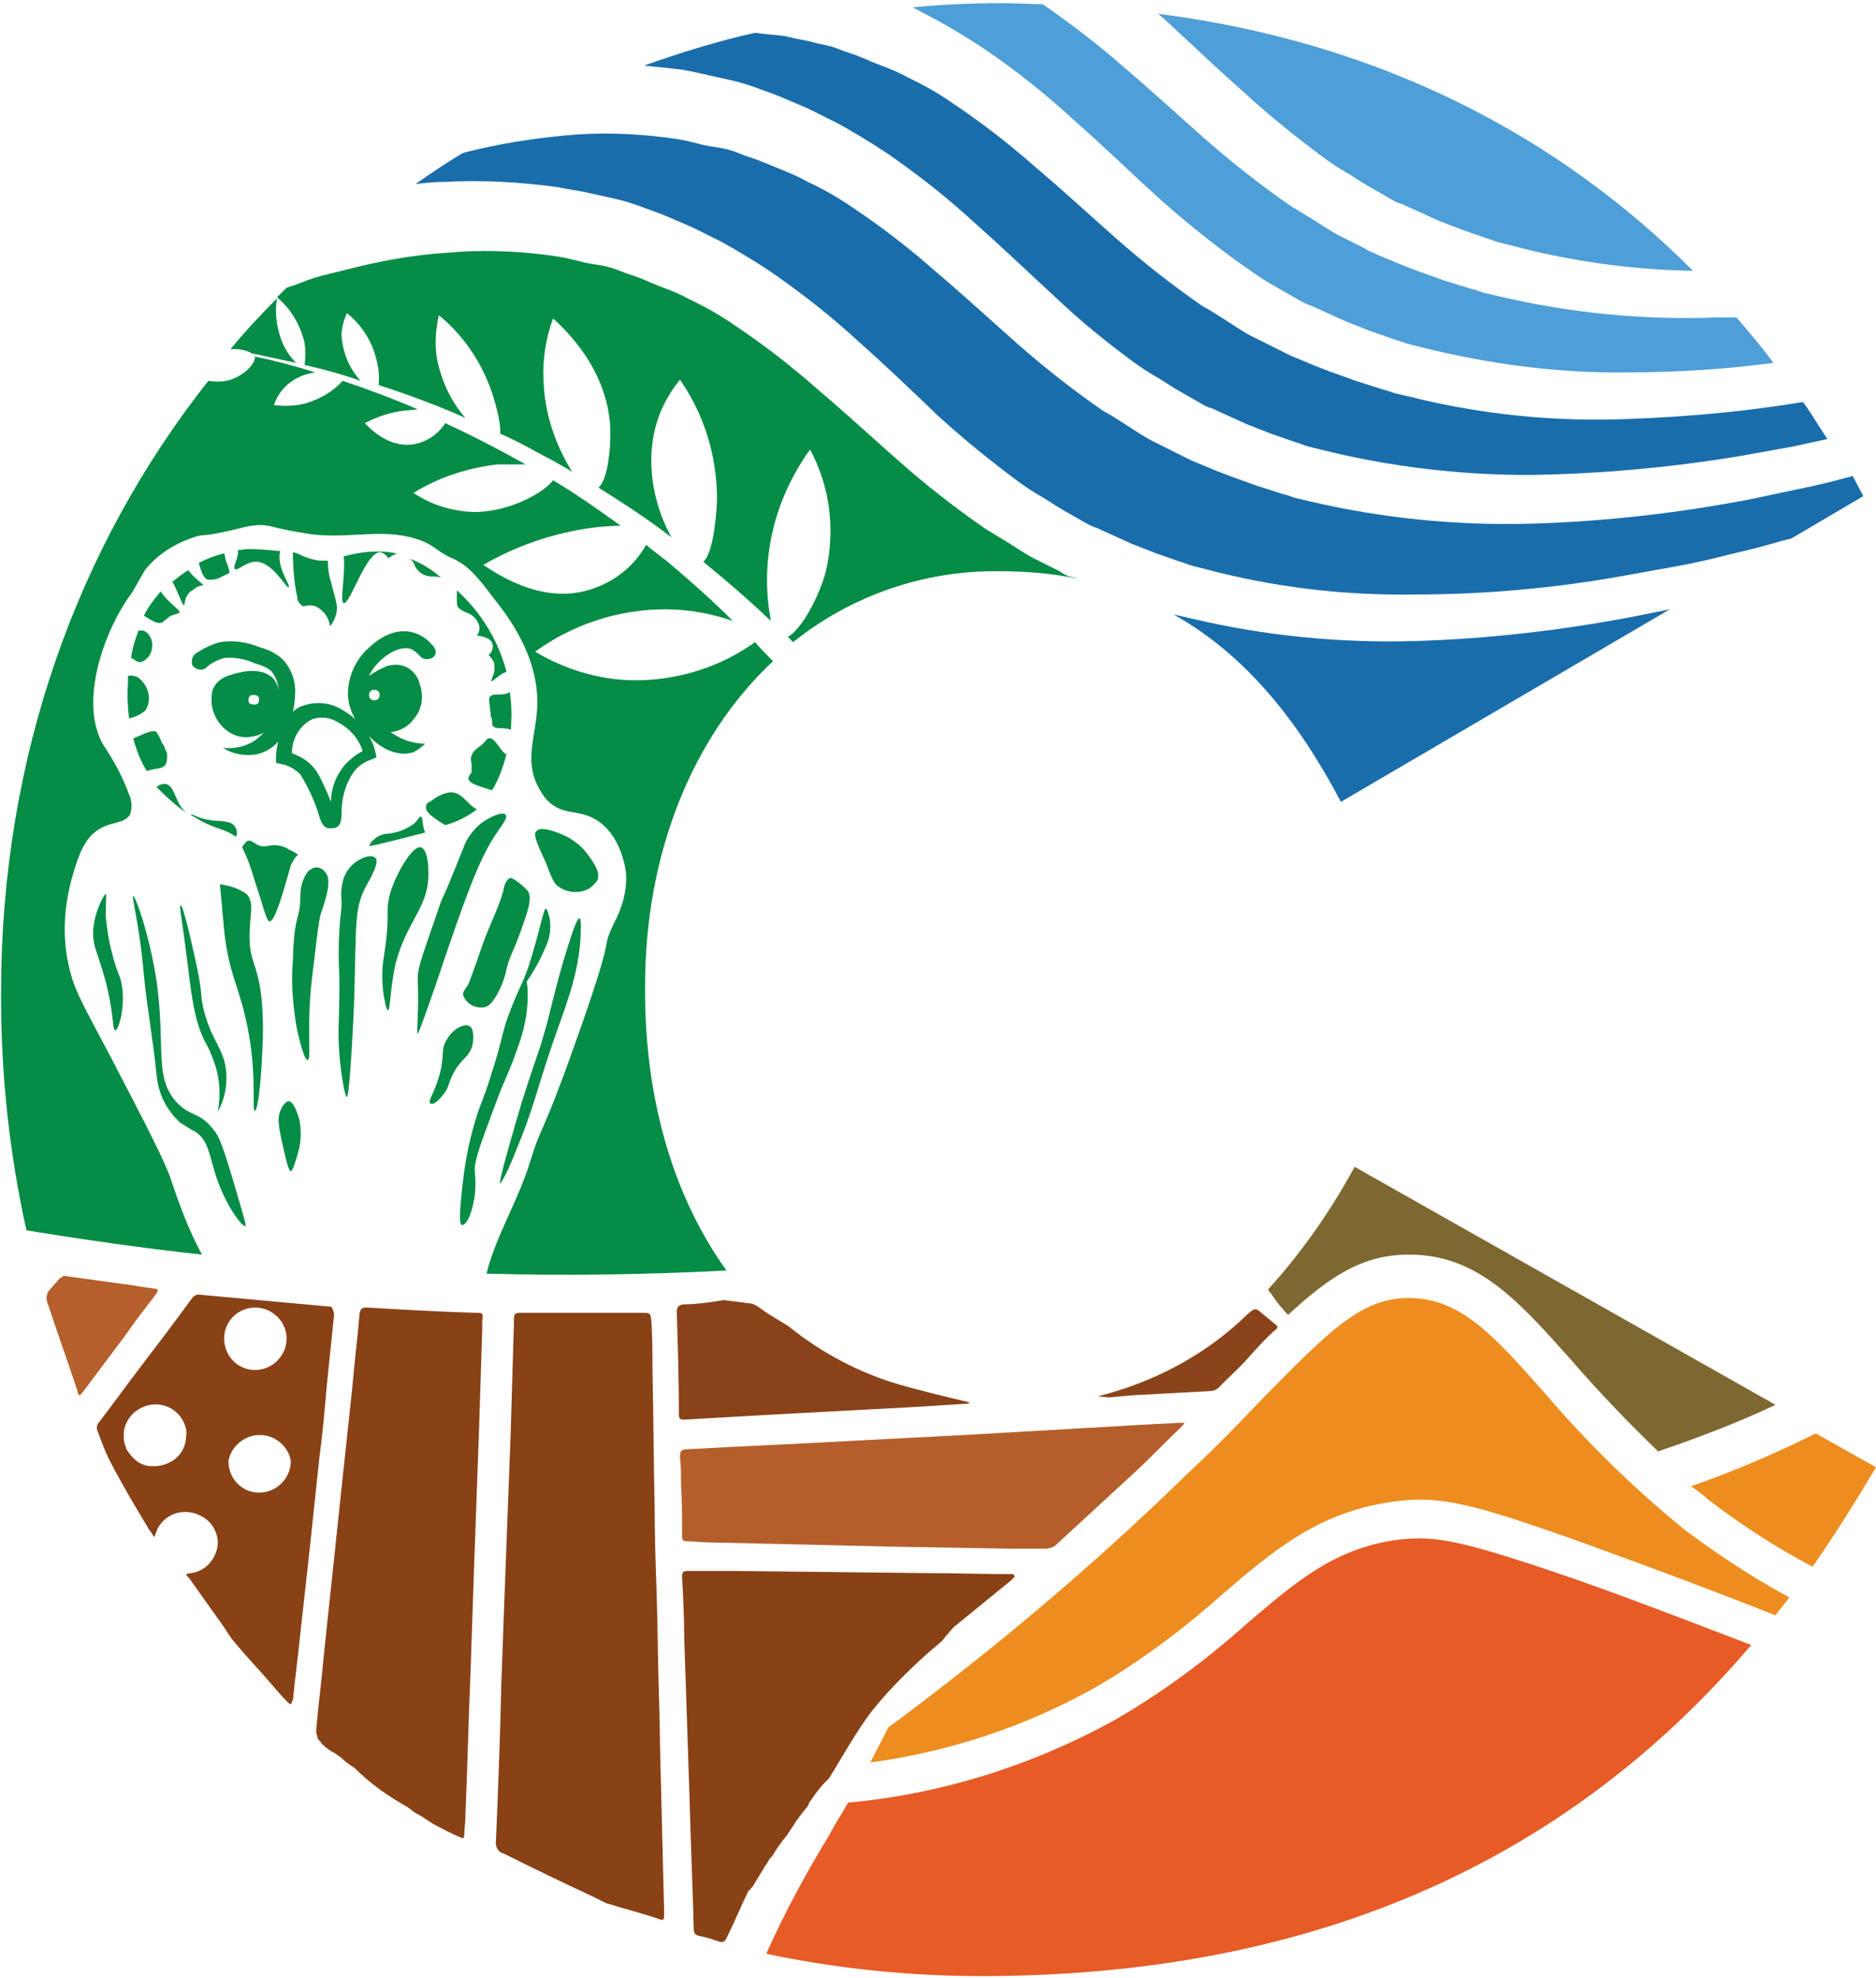 <?xml version="1.0" encoding="utf-8"?>
<!-- Generator: Adobe Illustrator 24.0.2, SVG Export Plug-In . SVG Version: 6.00 Build 0)  -->
<svg version="1.1" id="Capa_1" xmlns="http://www.w3.org/2000/svg" xmlns:xlink="http://www.w3.org/1999/xlink" x="0px" y="0px"
	 viewBox="0 0 177.4 187" style="enable-background:new 0 0 177.4 187;" xml:space="preserve">
<style type="text/css">
	.st0{fill:#7E6831;}
	.st1{fill:#058C45;}
	.st2{fill:#4E9ED7;}
	.st3{fill:#ED8D20;}
	.st4{fill:#E65B26;}
	.st5{fill:#1A6DAB;}
	.st6{fill:#894116;}
	.st7{fill:#B45F2B;}
	.st8{fill:#8A4218;}
	.st9{fill:#B45F2C;}
	.st10{fill:#8B441A;}
</style>
<title>Sin título-1</title>
<path class="st0" d="M128.1,110.3c-2.3,4.2-5,8.1-8.2,11.6c0.4,0.5,0.7,1,1.1,1.5c0.3,0.3,0.5,0.6,0.8,0.9c4-3.7,7.1-5.7,11.4-5.7
	h0.1c6.5,0,10.4,4.5,15.4,10.1c2.6,3,5.3,5.8,8.1,8.5c3.8-1.3,7.5-2.7,11.1-4.4L128.1,110.3z"/>
<path class="st1" d="M40.3,76.2c-0.2,0.6,1,1.3,1.8,1.8c1.1-0.3,2.1-0.8,3-1.5c-0.9-0.4-1.4-1.7-2.6-1.6c-0.6,0.1-1.2,0.4-1.7,0.8
	C40.4,75.9,40.3,76,40.3,76.2z"/>
<path class="st1" d="M43.2,56.7c0,0.2,0,0.5,0.1,0.7c0.2,0.2,0.5,0.4,0.8,0.5c0.6,0.2,1,0.6,1.2,1.2c0.1,0.3,0,0.7-0.2,1h0.2
	c0.4,0.1,1.2,0.2,1.3,0.9c0,0.4-0.1,0.7-0.4,0.9c0.2,0.2,0.4,0.5,0.5,0.7c0.1,0.4,0.1,0.9-0.1,1.3c-0.1,0.4-0.2,0.5-0.1,0.5
	s0.8-0.7,1.4-0.9c-0.8-3-2.4-5.6-4.7-7.7C43.2,56.1,43.2,56.4,43.2,56.7z"/>
<path class="st1" d="M46.3,65.9c-0.1,0.2,0,0.7,0.1,1.6c0,0.2,0,0.3,0.1,0.4c0.1,0.5,0,0.6,0.1,0.7c0.2,0.4,1.2,0.1,1.7,0.4
	c0.1-1.2,0.1-2.4-0.1-3.6C47.6,65.9,46.6,65.4,46.3,65.9z"/>
<path class="st1" d="M44.3,73.6c0,0.5,1.3,0.8,2.2,1.1l0.1-0.1c0.6-1,1-2.2,1.3-3.3c-0.5-0.1-1.1-1.7-1.7-1.5
	c-0.3,0.1-0.3,0.4-0.9,0.8c-0.3,0.2-0.6,0.5-0.7,0.8c-0.1,0.2-0.1,0.5,0,0.8c0,0.3,0,0.5,0,0.8C44.4,73.3,44.3,73.4,44.3,73.6z"/>
<path class="st1" d="M48.3,83c-0.4,0-0.7,0.9-0.7,1.2c-0.5,1.8-1.4,3.4-2,5.2c-1.1,3.2-1.2,3.3-1.3,3.6s-0.6,0.7-0.5,1.1
	c0.3,0.8,1.2,1.3,2.1,1.1c0.3-0.1,0.6-0.4,0.8-0.7c0.6-0.9,1-1.9,1.2-2.9c0.4-1.6,0.6-1.3,1.8-4.9c0.3-0.9,0.6-1.9,0.2-2.5
	c-0.3-0.3-0.6-0.6-0.9-0.8C48.5,83,48.3,83,48.3,83z"/>
<path class="st1" d="M39.2,53.4c0.1,0.3,0.3,0.5,0.5,0.7c0.4,0.3,0.8,0.4,1.2,0.4c0.3,0,0.5,0,0.8,0.1c-0.9-0.8-1.9-1.4-3-1.8
	C38.9,52.9,39.1,53.1,39.2,53.4z"/>
<path class="st1" d="M22.2,53.8c0.3,0.2,1-0.7,2-0.7c1.6,0,2.9,2.6,3.1,2.4s-1.2-1.9-0.8-3.4c-1-0.1-2-0.2-3-0.2
	c-0.3,0-0.7,0.1-1,0.1C22.6,52.7,22,53.5,22.2,53.8z"/>
<path class="st1" d="M32.5,57c0.6,0.2,2.1-4.9,3.5-4.8c0.3,0.1,0.6,0.3,0.7,0.6c0.2-0.2,0.6-0.4,0.9-0.5h-0.2
	c-0.9-0.2-1.9-0.2-2.9-0.1c-0.7,0.1-1.3,0.2-2,0.4C32.7,54.2,32.1,56.9,32.5,57z"/>
<path class="st1" d="M17.4,57.2c0.1,0,0-0.4,0.3-0.9c0.1-0.2,0.3-0.4,0.5-0.5c0.1-0.1,0.3-0.2,0.4-0.3c0.4-0.2,0.6-0.1,0.6-0.2
	s-0.9-0.7-1.4-1.4c-0.5,0.3-1,0.7-1.5,1.1C16.8,55.8,17.2,57.2,17.4,57.2z"/>
<path class="st1" d="M22,69.4c1,0.5,2.3,0.3,3.2-0.3c0.7-0.6,1.2-1.5,1.3-2.4c0.1-0.9-0.1-1.8-0.6-2.5c-1.3-1.4-3.7-0.5-4.1-0.4
	c-0.7,0.2-1.3,0.6-1.6,1.2c-0.2,0.4-0.2,0.9-0.2,1.4C20.1,67.6,20.8,68.8,22,69.4z M24,65.7c0.3,0,0.5,0.1,0.5,0.4
	c0,0.3-0.1,0.5-0.4,0.5c0,0-0.1,0-0.1,0c-0.3,0-0.5-0.1-0.5-0.4c0-0.3,0.1-0.5,0.4-0.5C24,65.7,24,65.7,24,65.7z"/>
<path class="st1" d="M20.6,105.1c0.6-1.1,0.9-2.4,0.8-3.7c-0.2-2.3-1.3-2.8-2.1-5.8c-0.4-1.5-0.1-1.5-0.7-4.3s-1.3-5.7-1.5-5.7
	s0,0.3,0.7,6c0.4,3.3,0.7,5.1,1.6,6.9c0.3,0.5,0.5,1,0.7,1.5C20.8,101.7,20.9,103.5,20.6,105.1z"/>
<path class="st1" d="M28.6,57.3c0.1,0,0.1,0,0.2,0c0.3-0.1,0.7-0.1,1,0c0.7,0.3,1.3,1,1.4,1.9c0.3-0.3,0.5-0.8,0.6-1.2
	c0.2-0.8-0.1-1.3-0.5-3C31.1,54.4,31,53.7,31,53c-0.3,0-0.5,0-0.8,0c-0.7-0.1-1.3-0.3-1.9-0.6c0,0-0.2-0.1-0.6-0.2
	c0,1.4,0.1,2.8,0.4,4.2C28.1,56.9,28.4,57.1,28.6,57.3z"/>
<path class="st1" d="M19.7,54.8c0.4,0,0.7,0,1.1-0.2l0.2-0.1l0.2-0.1c0.4-0.2,0.5-0.2,0.5-0.3s-0.1-0.5-0.3-1
	c-0.1-0.2-0.1-0.5-0.2-0.8c-0.8,0.2-1.6,0.5-2.4,0.9C19,53.9,19.2,54.7,19.7,54.8z"/>
<path class="st1" d="M52.8,83.8c0.8,0.6,2,0.7,2.9,0.2c0.3-0.2,0.6-0.5,0.8-0.8c0.3-0.8-0.4-1.7-0.9-2.4c-0.8-1.1-1.9-1.8-3.2-2.2
	c-0.6-0.2-1.4-0.4-1.7,0c-0.2,0.2-0.2,0.6,0.9,2.9C52.3,83.4,52.5,83.6,52.8,83.8z"/>
<path class="st1" d="M18,77c0.3,0.2,0.7,0.4,1,0.6c1.5,0.8,2.4,0.8,3.3,1.5c0.2-0.3,0.1-0.8-0.2-1.1c-0.3-0.3-0.6-0.3-1.3-0.4
	c-0.9,0-1.8-0.2-2.6-0.6L18,77z"/>
<path class="st1" d="M21.7,33.2L21.7,33.2h0.1H21.7z"/>
<path class="st1" d="M54.8,86.8c-0.2,0-0.6,1-1.3,3.3c-1,3.3-1.4,5.3-1.9,7.1c-0.8,2.8-0.8,2.4-2.2,6.8c-0.9,3-2.3,7.8-2.1,7.9
	c0.6-0.9,1-1.9,1.4-2.9c1.8-4.3,2-5.8,3.5-10.2c1.2-3.5,2.5-6.5,2.7-10.2C54.9,88.2,55,86.8,54.8,86.8z"/>
<path class="st1" d="M23.8,33.4c1.4,0.3,2.8,0.6,4.2,0.9c-0.8-0.8-1.3-1.7-1.6-2.8c-0.3-1.1-0.4-2.2-0.2-3.3c-1.5,1.5-3,3.1-4.4,4.8
	h0.3C22.7,33,23.3,33.1,23.8,33.4z"/>
<path class="st2" d="M117.6,8.7c2.4,2.2,5,4.3,7.7,6.3c0.7,0.5,1.3,0.9,2,1.3s1.4,0.9,2.1,1.3l2.1,1.2c0.3,0.2,0.7,0.4,1.1,0.5
	l1.1,0.5l1.1,0.5l1.1,0.5l2.3,0.9l2.3,0.8c0.4,0.1,0.8,0.3,1.2,0.4l1.2,0.3c5.6,1.5,11.4,2.3,17.2,2.4C147.4,12.9,130.6,4,109.5,1.3
	l0.6,0.5C112.6,4.1,115.1,6.5,117.6,8.7z"/>
<path class="st1" d="M10.6,90.1c-0.3-1.1-0.5-2.3-0.6-3.5c0-1.4,0.1-2.1,0-2.1s-1.1,1.6-1.2,3.6c0,1.4,0.4,1.9,1,4
	c1,3.4,0.8,5.3,1.1,5.3s1-2.2,0.6-4.4C11.3,92,11.1,92.1,10.6,90.1z"/>
<path class="st3" d="M146,131.6c-4.8-5.4-7.9-8.9-12.8-8.9l0,0c-4.5,0-7.5,3.1-14,9.7c-1.9,2-4.1,4.3-6.8,6.8
	c-8.9,8.7-18.4,16.7-28.4,24.1c-0.6,1.2-1.2,2.3-1.7,3.3c7.5-1,14.7-3.4,21.3-7.1c4.3-2.5,8.3-5.5,12-8.8c5-4.3,9.3-7.9,16.5-8.8
	c4.2-0.5,7.2,0.2,18.3,4.2c5.8,2.1,11.7,4.3,17.5,6.6c0.4-0.6,0.9-1.1,1.3-1.7c-3.5-1.9-6.7-4-9.9-6.4
	C154.5,140.7,150,136.3,146,131.6z"/>
<path class="st4" d="M132.6,145.5c-6.2,0.7-9.9,3.9-14.6,7.9c-3.9,3.5-8.1,6.6-12.6,9.2c-7.8,4.3-16.4,7-25.2,7.8
	c-0.6,1.1-1.3,2.1-1.8,3.1c-2.2,3.6-4.2,7.3-5.9,11.1v0.1c6.7,1.4,13.5,2.1,20.3,2.1c34.5,0,57.3-13.1,72.8-31.3
	c-5.5-2.1-10.9-4.2-16.3-6.1C138.3,145.6,135.9,145.2,132.6,145.5z"/>
<path class="st3" d="M161.6,141.8c3.1,2.4,6.4,4.5,9.8,6.3c2.1-3,4.1-6.2,6-9.4l-5.7-3.2c-3.8,1.9-7.8,3.6-11.8,5
	C160.4,140.8,161,141.3,161.6,141.8z"/>
<path class="st1" d="M60.6,64.3c-3.5,0.1-7-0.9-10-2.7c3.6-2.6,7.9-4,12.3-4c2.2,0,4.4,0.4,6.4,1.1c-1.8-1.8-3.7-3.5-5.7-5.2
	c-0.8-0.7-1.7-1.3-2.5-2c-1.1,2-3,3.5-5.2,4.2c-4.8,1.6-9.4-1.8-10.2-2.3c3.1-1.8,6.6-3,10.2-3.5c0.8-0.1,1.8-0.2,2.8-0.2
	c-2.1-1.5-4.2-3-6.4-4.3c-0.9,1.2-4,2.9-7.2,3c-2.1,0-4.2-0.6-6-1.8c2.4-1.5,5.2-2.4,8-2.7c0.9,0,1.7,0,2.6,0
	c-2.5-1.4-5-2.7-7.6-3.9c-0.7,1.1-1.8,1.8-3,2c-2.5,0.4-4.4-1.8-4.6-2c0.8-0.4,1.7-0.8,2.7-1c0.7-0.2,1.5-0.2,2.3-0.3
	c-2.3-1-4.7-1.9-7.1-2.7c-0.9,1-2.1,1.7-3.4,2.1c-1,0.3-2.1,0.3-3.1,0.2c0.4-1.2,1.3-2.2,2.5-2.7c0.4-0.2,0.9-0.3,1.4-0.4
	c-1.9-0.6-3.8-1.1-5.7-1.5c0.1,0.7-1.2,2-2.7,2.3c-0.6,0.1-1.1,0.1-1.7,0C7.3,51.7,0.1,71.6,0.1,93.8v0.5c0,7.4,0.8,14.8,2.4,22
	c5.5,0.9,11.1,1.7,16.6,2.3c-1.2-2.2-2.1-4.6-2.9-7c-0.5-1.6-2.3-5.1-5.9-12c-2.7-5.1-3.4-6.2-3.9-8.8c-0.5-2.6-0.3-5.2,0.4-7.8
	C7.4,80.9,8,79,9.7,78.2c1-0.5,2.1-0.4,2.6-1.2c0.2-0.6,0.2-1.3-0.1-1.9c-0.6-1.7-1.5-3.3-2.5-4.8C7.5,66.3,9.8,59.6,12.5,56
	c0.4-0.7,0.8-1.4,1.2-2.1c1.2-1.5,2.8-2.5,4.6-3.1c0.8-0.3,0.7-0.1,2.3-0.4s2.4-0.6,3.2-0.7c1.4-0.2,1.8,0.1,3.3,0.4
	c0.5,0.1,1.1,0.2,2.3,0.4c4,0.5,7.3-0.8,10.9,0.8c0.8,0.4,1.4,1,2.3,1.4c1.7,0.7,2.6,1.9,4.2,4c1.1,1.4,4.2,5.3,4,10.1
	c-0.1,2.7-1.2,4.9,0,7.4c0.3,0.6,0.6,1.1,1,1.5c1.4,1.4,2.8,0.8,4.4,1.7c2.6,1.4,3,5,3,5.2c0.1,1.7-0.4,3.3-1.2,4.8
	c-1.3,2.8,0.5-0.3-3.6,11.2c-3.3,9.3-3.1,7.4-4.3,11.3c-1.1,3.6-3.2,6.9-4.1,10.5c7.5,0.2,15.1,0.1,22.7-0.3
	c-4.9-6.8-7.7-15.9-7.7-26.4v-0.5c0-12.4,4.4-23.5,12.1-30.7c-0.6-0.6-1.2-1.2-1.7-1.8C68.2,63,64.4,64.2,60.6,64.3z"/>
<path class="st1" d="M47,78.7c0.3-0.5,1.1-1.4,0.8-1.7s-1.5,0.2-2.4,0.9c-0.7,0.6-1.3,1.4-1.6,2.3c-2.5,6.3-1.7,3.8-2.4,5.9
	c-1.7,4.9-1.9,5.5-1.9,6.4c0,0.7,0.1,1.6,0,3.3c0,1.3-0.1,1.9,0,1.9s0.9-2.3,1.7-4.6C43.9,85.1,45.3,81.1,47,78.7z"/>
<path class="st1" d="M46.8,104.5c1-2.7,1.3-3,2.1-5.3c0.6-1.6,1-3.3,1-5c0-0.5,0-0.9-0.1-1.4c0.7-1,1.3-2.1,1.8-3.3
	c0.4-0.8,0.5-1.7,0.4-2.5c0-0.1-0.2-1.1-0.4-1.1S51,88.2,50,91.3c-0.7,2-0.8,1.8-1.7,4.1s-0.7,2.6-1.7,5.7c-1,3.3-1.2,3.1-1.9,5.7
	c-0.5,1.8-0.8,3.7-1,5.5c-0.1,1.2-0.4,3.5,0,3.5s0.8-0.9,1-1.8c0.3-1.1,0.3-2.2,0.2-3.2C44.8,109.8,45.5,108,46.8,104.5z"/>
<path class="st1" d="M44.4,97c-0.5-0.3-1.6,0.3-2.1,1.2c-0.7,1-0.2,1.7-0.8,3.6c-0.4,1.5-1.1,2.3-0.8,2.5s0.8-0.3,1.1-0.7
	c0.6-0.6,0.6-1.2,1-2c0.8-1.6,1.6-1.6,1.9-2.9C44.8,98.1,44.8,97.2,44.4,97z"/>
<path class="st1" d="M33.5,81.6c-0.5,0.4-0.8,0.9-1,1.4c-0.2,0.7-0.3,1.4-0.2,2.1c0,1.2-0.1,1.1-0.2,2.7s-0.1,2.7,0,4.7
	c0,4.5-0.2,4.8,0,7.2c0.1,1.5,0.5,4,0.7,4s0.5-4.5,0.7-9.3c0.2-7.2,0-8.5,1.1-10.6c0.5-0.9,1.3-2.3,0.9-2.7S34.1,81.1,33.5,81.6z"/>
<path class="st1" d="M40.5,82.2c0-0.5-0.1-1.9-0.7-2.1c-0.7-0.2-2.1,2-2.8,4c-0.7,2.2,0,2-0.7,6.3c-0.2,1.2-0.2,2.5,0,3.8
	c0.1,0.4,0.2,1.3,0.4,1.3s0.2-2.1,0.7-4.4C38.5,86.9,40.7,85.7,40.5,82.2z"/>
<path class="st5" d="M133.7,60.6c-7,0.2-14.1-0.5-20.9-2.1l-1.3-0.3l-0.5-0.1c6.8,3.8,11.8,10.1,15.8,17.7l31.1-18.2l-3.5,0.7
	C147.6,59.6,140.6,60.4,133.7,60.6z"/>
<path class="st1" d="M100.2,54l-2.4-1.2c-0.8-0.4-1.5-0.9-2.3-1.4S94,50.5,93.2,50c-2.9-2-5.7-4.2-8.3-6.5c-2.6-2.3-5.1-4.6-7.7-6.8
	c-2.5-2.2-5.1-4.2-7.8-6c-1.3-0.9-2.7-1.7-4.2-2.4c-0.7-0.4-1.4-0.7-2.2-1s-1.5-0.6-2.2-0.9s-1.5-0.5-2.2-0.8s-1.5-0.5-2.3-0.6
	s-1.5-0.3-2.3-0.5s-1.6-0.3-2.3-0.4c-3.2-0.4-6.4-0.5-9.5-0.2c-3.2,0.2-6.4,0.8-9.5,1.6l-1.2,0.3l-1.2,0.3c-0.8,0.2-1.5,0.5-2.3,0.8
	l-0.9,0.3c-0.3,0.3-0.6,0.6-0.9,0.9c1.3,1.1,2.2,2.6,2.6,4.3c0.1,0.7,0.1,1.4,0,2.1c1.8,0.4,3.6,0.9,5.3,1.5
	c-1.1-1.2-1.7-2.7-1.8-4.3c0-0.7,0.2-1.4,0.5-2.1c1.4,1.1,2.4,2.7,2.8,4.4c0.2,0.8,0.3,1.6,0.2,2.4c2.8,0.9,5.5,1.9,8.2,3.1
	c-1.4-1.6-2.3-3.6-2.7-5.7c-0.2-1.3-0.1-2.7,0.2-4c2.2,1.8,3.8,4.1,4.8,6.7c0.4,1,1.1,3.4,1,4.5c1.2,0.5,2.3,1.1,3.4,1.7
	s2.3,1.2,3.4,1.9c-1.6-2.6-2.6-5.5-2.7-8.6c-0.1-2,0.2-4,0.9-5.9c1.3,1.2,5,4.7,5.4,10.1c0.1,2-0.2,5.1-1.1,5.9
	c2.4,1.5,4.7,3,6.9,4.7c-1.5-2.7-2.2-5.9-1.8-9c0.3-2.2,1.2-4.2,2.6-5.9c2.3,3.3,3.5,7.2,3.5,11.3c0,0.4-0.2,5-1.3,5.9
	c2.2,1.8,4.3,3.6,6.4,5.6c-1.1-5.7,0.3-11.5,3.7-16.2c1.9,3.5,2.4,7.6,1.5,11.5c-0.7,2.6-2.4,5.6-3.6,6.2l0.5,0.5
	c5.5-4.4,12.4-6.8,19.5-6.7c2.5,0,5,0.2,7.4,0.7l-0.3-0.1C101,54.5,100.6,54.3,100.2,54z"/>
<path class="st5" d="M133.3,37.5l-1.3-0.3c-0.4-0.1-0.8-0.3-1.3-0.4l-2.5-0.8c-0.8-0.3-1.7-0.6-2.5-0.9l-1.3-0.5l-1.2-0.5l-1.2-0.5
	c-0.4-0.2-0.8-0.4-1.2-0.6l-2.4-1.2c-0.8-0.4-1.5-0.9-2.3-1.4s-1.5-1-2.3-1.4c-2.9-2-5.7-4.2-8.3-6.5c-2.6-2.3-5.1-4.6-7.7-6.8
	c-2.5-2.2-5.1-4.2-7.8-6c-1.3-0.9-2.7-1.7-4.2-2.4c-0.7-0.4-1.4-0.7-2.2-1s-1.5-0.6-2.2-0.9s-1.5-0.5-2.2-0.8S77.6,4.2,76.9,4
	s-1.5-0.3-2.3-0.5S73,3.3,72.2,3.2l-0.8-0.1C67.8,3.9,64.3,5,60.9,6.2c1,0.1,1.9,0.2,2.9,0.3s1.8,0.3,2.7,0.5s1.8,0.4,2.7,0.6
	s1.8,0.5,2.6,0.8s1.7,0.6,2.6,1s1.7,0.7,2.5,1.1s1.6,0.8,2.4,1.2c1.6,0.9,3.1,1.8,4.6,2.8c2.9,2,5.7,4.2,8.3,6.6
	c2.6,2.3,5.1,4.7,7.5,6.9c2.4,2.3,5,4.4,7.6,6.3c0.7,0.5,1.3,0.9,2,1.3s1.4,0.9,2.1,1.3l2.1,1.2c0.3,0.2,0.7,0.4,1.1,0.5l1.1,0.5
	l1.1,0.5l1.1,0.5c0.8,0.3,1.5,0.6,2.3,0.9l2.3,0.8c0.4,0.1,0.8,0.3,1.2,0.4l1.2,0.3c6.4,1.6,13,2.4,19.7,2.4
	c6.7-0.1,13.4-0.7,20-1.8l5-0.9l3.2-0.7c-0.8-1.2-1.5-2.4-2.3-3.5c-5.4,0.9-10.9,1.4-16.4,1.6C147.1,39.9,140.1,39.2,133.3,37.5z"/>
<path class="st1" d="M17.7,76.9c-1.2-0.9-1.1-2.7-2.1-2.8c-0.3,0-0.6,0.1-0.8,0.3l0.1,0.1C15.8,75.4,16.7,76.2,17.7,76.9z"/>
<path class="st2" d="M141.7,28l-1.3-0.3c-0.4-0.1-0.8-0.3-1.3-0.4l-2.6-0.8c-0.8-0.3-1.7-0.6-2.5-0.9l-1.3-0.5l-1.2-0.5l-1.2-0.5
	c-0.4-0.2-0.8-0.3-1.2-0.6l-2.4-1.2c-0.8-0.4-1.5-0.9-2.3-1.4s-1.5-0.9-2.3-1.4c-2.9-2-5.7-4.2-8.3-6.5c-2.6-2.3-5.1-4.6-7.7-6.8
	c-2.4-2.1-4.9-4-7.5-5.8c-1.2,0-2.4-0.1-3.6-0.1c-2.9,0-5.8,0.1-8.7,0.4c0.8,0.4,1.5,0.8,2.3,1.2c1.6,0.9,3.1,1.8,4.6,2.8
	c2.9,2,5.7,4.2,8.3,6.6c2.6,2.3,5.1,4.7,7.5,6.9c2.4,2.2,5,4.3,7.7,6.3c0.7,0.5,1.3,0.9,2,1.4s1.4,0.9,2.1,1.3l2.1,1.2
	c0.4,0.2,0.7,0.4,1.1,0.5l1.1,0.5l1.1,0.5l1.1,0.5c0.8,0.3,1.5,0.6,2.3,0.9l2.3,0.8l1.2,0.4l1.2,0.3c6.4,1.6,13,2.5,19.7,2.4
	c4.6,0,9.2-0.3,13.7-0.9c-1.1-1.5-2.3-2.9-3.5-4.3l-1.7,0C155.6,30.3,148.5,29.6,141.7,28z"/>
<path class="st1" d="M32.3,76.8c0-1.4,0.4-2.8,1.2-3.9c0.4-0.5,1-0.9,1.6-1.1l0.5-0.2l-0.1-0.5c-0.1-0.5-0.3-1-0.6-1.5
	c0.5,0.5,1,0.9,1.6,1.2c0.8,0.4,1.7,0.6,2.6,0.3c0.4-0.2,0.8-0.5,1.1-0.8c-1,0-2-0.3-2.8-0.8c-0.2-0.1-0.3-0.2-0.5-0.3H37
	c0.8-0.1,1.6-0.5,2.1-1.2c0.8-0.9,1-2.1,0.6-3.3c-0.3-1.3-1.5-2.1-2.8-1.8c-0.2,0-0.4,0.1-0.6,0.2c-0.5,0.2-1,0.5-1.4,0.8
	c0.2-0.5,0.6-1,1-1.4c1.3-1.2,2.3-1.3,2.8-1.2c0.4,0.1,0.7,0.4,1,0.7c0.3,0.4,0.9,0.4,1.3,0.1c0,0,0,0,0.1-0.1
	c0.2-0.3,0.1-0.7-0.2-1c-0.5-0.6-1.1-1-1.8-1.2c-1-0.3-2.5-0.2-4.3,1.5c-1.2,1.1-1.9,2.7-1.9,4.3c0,0.8,0.3,1.7,0.7,2.4
	c-0.4-0.4-0.9-0.7-1.4-1c-1.1-0.6-2.3-0.7-3.5-0.3c-0.4,0.1-0.7,0.3-1,0.6c0.1-0.5,0.2-1.1,0.2-1.6c0.1-1.2-0.3-2.4-1.1-3.3
	c-0.6-0.6-1.4-1-2.2-1.2c-1.2-0.5-2.5-0.7-3.8-0.5c-0.7,0.2-1.4,0.5-2,0.9c-0.5,0.2-0.8,0.7-0.6,1.3c0,0,0,0,0,0
	c0.3,0.4,0.8,0.5,1.2,0.3c0.5-0.5,1.1-0.8,1.8-1c1-0.1,2,0.1,2.9,0.5c1,0.3,1.3,0.5,1.6,0.8c0.5,0.6,0.7,1.5,0.7,2.3
	c0,0.8-0.2,1.5-0.6,2.2c-0.4,0.8-1,1.5-1.7,2c-0.9,0.6-2,0.8-3,0.7c0.9,0.6,2.1,0.8,3.2,0.6c0.8-0.2,1.5-0.6,2-1.2
	c-0.1,0.5-0.2,1-0.2,1.5v0.5l0.4,0.1c0.7,0.1,1.4,0.5,1.9,1c0.8,1.3,1.4,2.6,1.8,4l0,0c0.2,0.6,0.4,1.1,1,1.1h0.1
	C32.2,78.3,32.3,77.7,32.3,76.8z M35.4,65.2c0.3,0,0.5,0.2,0.5,0.5c0,0.3-0.2,0.5-0.5,0.5c-0.3,0-0.5-0.2-0.5-0.5c0,0,0,0,0,0
	C34.9,65.4,35.1,65.2,35.4,65.2z M31.3,75.8c-1.1-2.7-1.5-3.1-1.7-3.3c-0.5-0.6-1.2-1-2-1.3c0-1.3,0.7-2.6,1.9-3.2
	c0.8-0.3,1.7-0.2,2.5,0.3c1.1,0.6,1.9,1.5,2.3,2.7c-0.6,0.3-1.1,0.7-1.6,1.2C31.8,73.2,31.3,74.5,31.3,75.8L31.3,75.8z"/>
<path class="st5" d="M165.5,47.2c-6.8,1.3-13.7,2.1-20.7,2.3c-7,0.2-14.1-0.5-20.9-2.1l-1.3-0.3c-0.4-0.1-0.8-0.3-1.3-0.4l-2.5-0.8
	l-2.5-0.9l-1.3-0.5l-1.2-0.5l-1.2-0.5c-0.4-0.2-0.8-0.4-1.2-0.6l-2.4-1.2c-0.8-0.4-1.5-0.9-2.3-1.4s-1.5-1-2.3-1.4
	c-2.9-2-5.7-4.2-8.3-6.5c-2.6-2.3-5.1-4.6-7.7-6.8c-2.5-2.2-5.1-4.2-7.8-6c-1.3-0.9-2.7-1.7-4.2-2.4c-0.7-0.4-1.4-0.7-2.1-1
	s-1.5-0.6-2.2-0.9s-1.5-0.5-2.2-0.8s-1.5-0.5-2.3-0.6s-1.5-0.3-2.3-0.5s-1.6-0.3-2.3-0.4c-3.2-0.4-6.4-0.5-9.5-0.2
	c-3.2,0.3-6.4,0.8-9.5,1.6l-0.3,0.1c-1.5,0.9-3,1.9-4.4,2.9c0.9-0.1,1.7-0.2,2.6-0.2c3.6-0.2,7.3,0,10.9,0.5
	c0.9,0.2,1.8,0.3,2.7,0.5s1.8,0.4,2.7,0.6s1.8,0.5,2.6,0.8s1.7,0.6,2.6,1s1.7,0.7,2.5,1.1s1.6,0.8,2.4,1.2c1.6,0.9,3.1,1.8,4.6,2.8
	c2.9,2,5.7,4.2,8.3,6.6c2.6,2.3,5.1,4.7,7.5,7c2.4,2.2,5,4.3,7.7,6.3c0.7,0.5,1.3,0.9,2,1.3s1.4,0.9,2.1,1.3l2.1,1.2
	c0.4,0.2,0.7,0.4,1.1,0.5l1.1,0.5l1.1,0.5l1.1,0.5l2.3,0.9l2.3,0.8c0.4,0.1,0.8,0.3,1.2,0.4l1.2,0.3c6.4,1.7,13,2.5,19.7,2.4
	c6.7,0,13.4-0.6,20-1.8l5-0.9c1.7-0.3,3.3-0.7,4.9-1.1l2.5-0.6l2.5-0.7l0.8-0.2l6.8-4c-0.3-0.6-0.7-1.3-1-1.9
	c-1.5,0.4-3,0.8-4.5,1.1L165.5,47.2z"/>
<path class="st1" d="M39.8,77.2c-0.2,0-0.3,0.4-0.7,0.7c-0.7,0.5-1.5,0.8-2.3,0.9c-0.6,0-1.1,0.2-1.6,0.7c-0.1,0.1-0.2,0.2-0.2,0.3
	c0,0,0,0.1-0.1,0.2c1.5-0.3,3.3-0.8,5.3-1.3C39.9,78,40,77.2,39.8,77.2z"/>
<path class="st1" d="M13.8,67.1C14.4,66,14,64.7,13,64c-0.3-0.1-0.6-0.2-0.9-0.1c0,0.3,0,0.6,0,0.8c-0.1,1.1,0,2.2,0.1,3.2
	C12.8,67.8,13.4,67.5,13.8,67.1z"/>
<path class="st1" d="M23.6,88.5c0-2.1,0.5-3.2-0.3-4c-0.7-0.5-1.6-0.8-2.5-0.9c0,0,0.3,3.3,0.4,4.4c0.5,4.5,1.5,5.2,2.3,9.6
	s0.3,7.4,0.6,7.4s0.6-3,0.7-5.5c0.1-1.8,0.1-3.6-0.1-5.4C24.3,90.9,23.6,91,23.6,88.5z"/>
<path class="st1" d="M20.2,106.8c-1.3-1.7-2.1-1.2-3.4-2.5c-2.3-2.4-1.1-5.2-2-11.6c-0.7-4.5-2-8-2.2-8s0.6,2.7,1,7.4
	c0.3,3.2,0.9,6.3,1.2,9.5c0.1,0.9,0.3,1.7,0.7,2.5c0.4,0.8,0.9,1.4,1.5,2c0.5,0.3,0.9,0.6,1.5,0.9c1.2,0.8,1.3,2.2,1.9,4.1
	c0.9,2.8,2.5,4.9,2.8,4.8c0.1,0,0-0.4-0.8-3.1C21,108,20.7,107.4,20.2,106.8z"/>
<path class="st1" d="M13.3,62.6c0.9-0.3,1.3-1.3,1-2.2c-0.2-0.4-0.4-0.7-0.8-0.8c-0.1,0-0.3,0-0.4,0c-0.3,0.8-0.6,1.7-0.7,2.6
	C12.7,62.3,12.9,62.6,13.3,62.6z"/>
<path class="st1" d="M15.4,58.8c0.2-0.2,0.4-0.3,0.6-0.5c0.2-0.1,0.4-0.2,0.5-0.2c0.1,0,0.2-0.1,0.3-0.1c0.1,0,0.1-0.1,0.2-0.1
	c0.1-0.2-1.2-1-1.8-2c-0.6,0.7-1.2,1.5-1.6,2.3C14.3,58.6,14.9,59.1,15.4,58.8z"/>
<path class="st1" d="M15.7,72.2c0.1-0.2,0.1-0.5,0.1-0.7c0-0.2,0-0.4-0.1-0.5c-0.1-0.2-0.1-0.3-0.2-0.5l-0.2-0.3
	c-0.1-0.3-0.3-0.7-0.5-1c-0.4-0.3-1.4,0.3-2.2,0.6c0.3,1.1,0.7,2.2,1.3,3.1C14.4,72.6,15.4,72.8,15.7,72.2z"/>
<path class="st1" d="M29.9,82c-0.3,0-0.6,0.2-0.8,0.4c-0.5,0.7-0.7,1.5-0.7,2.3c0,2.3-0.6,1.6-0.7,6c-0.2,2.2,0,4.5,0.4,6.7
	c0.1,0.3,0.6,2.8,1,2.8s-0.2-3.4,0.5-8.5c0.4-3.4,0.6-5.1,0.8-5.5c0.4-1.2,1-3,0.4-3.7C30.5,82.1,30.2,82,29.9,82z"/>
<path class="st1" d="M28.2,80.8L28.2,80.8c-0.3-0.2-0.6-0.4-0.9-0.5c-0.4-0.3-0.9-0.4-1.4-0.4c-0.4,0-0.6,0.1-0.8,0.1
	c-0.9,0.1-1.2-0.7-1.7-0.5c-0.2,0.1-0.4,0.4-0.5,0.6c0.5,1,0.9,2.1,1.2,3.2c0.9,2.7,1.1,3.8,1.4,3.8c0.5,0,1.3-2.8,2-5.3
	C27.7,81.4,27.9,81,28.2,80.8z"/>
<path class="st1" d="M27.3,104.1c-0.3,0-0.6,0.5-0.7,0.7c-0.4,0.8-0.3,1.5,0.1,3.3s0.6,2.6,0.8,2.6s0.5-1.1,0.7-1.8
	c0.3-1,0.3-2.1,0.1-3.1C28.2,105.5,27.8,104.1,27.3,104.1z"/>
<path class="st1" d="M26.2,28.2v0.1V28.2L26.2,28.2z"/>
<path class="st6" d="M54.5,124.1h6.2c0.8,0,0.8,0,0.9,0.8c0.1,1.6,0.1,3.2,0.1,4.8c0.1,4.1,0.1,8.3,0.2,12.4c0,2.9,0.1,5.9,0.2,8.8
	s0.1,5.9,0.2,8.9s0.1,5.9,0.2,8.8c0.1,4,0.2,8,0.3,12v0.2c0,0.8,0,0.8-0.8,0.5c-1.5-0.5-3.1-0.9-4.7-1.4c-0.4-0.2-0.8-0.4-1.2-0.6
	c-2.8-1.3-5.7-2.7-8.5-4.1c-0.5-0.1-0.8-0.7-0.7-1.2c0.2-4.9,0.4-9.8,0.5-14.7c0.1-2.7,0.2-5.5,0.3-8.2c0.2-5.3,0.4-10.6,0.6-15.9
	c0.1-3.4,0.2-6.8,0.3-10.2c0-0.9,0-0.9,0.9-0.9h5.1V124.1z"/>
<path class="st6" d="M95.8,148.8c-2.9,0-5.8-0.1-8.7-0.1l-17.8-0.2l0,0c-1.4,0-2.8,0-4.2,0c-0.5,0-0.6,0.1-0.6,0.6
	c0.1,1.9,0.2,3.7,0.2,5.6l0.5,15.1c0.1,4.2,0.3,8.3,0.4,12.5c0,0.4,0.1,0.6,0.5,0.7c0.6,0.1,1.2,0.3,1.8,0.5c0.5,0.2,0.7,0,0.9-0.5
	c0.7-1.4,1.3-2.9,2-4.3c0.1,0,0.2-0.1,0.2-0.2l0.2-0.2c0.4-0.7,0.8-1.3,1.2-2c0,0,0.1-0.1,0.1-0.1l0.1-0.2l0,0
	c0.1-0.1,0.1-0.2,0.2-0.3c0.1-0.1,0.1-0.2,0.2-0.2l0,0c0.4-0.7,0.9-1.4,1.4-2l0.2-0.3c0.2-0.3,0.4-0.6,0.6-0.9
	c0-0.1,0.1-0.1,0.1-0.2l0,0c0,0,0.1-0.1,0.1-0.1l0.1-0.1c0-0.1,0.1-0.1,0.1-0.2l0,0l0.1-0.1l0,0c0.2-0.3,0.5-0.6,0.7-0.9l0,0
	l0.1-0.2c0-0.1,0-0.1,0.1-0.2c0.4-0.6,0.9-1.3,1.4-1.8l0.4-0.4l0,0c1.3-2.1,2.5-4.3,4-6.3c1.6-2,3.4-3.8,5.3-5.5l1.4-1.2l0.3-0.4
	c0.3-0.3,0.5-0.6,0.8-0.9l5.4-4.4c0.1-0.1,0.2-0.2,0.3-0.3C96,149,95.9,148.9,95.8,148.8z"/>
<path class="st7" d="M95.7,146.4l-11.6-0.2l-8.4-0.2l-8.8-0.2c-0.6,0-1.3-0.1-1.9-0.1c-0.4,0-0.5-0.1-0.5-0.5c0-1.6,0-3.3-0.1-4.9
	c0-0.9,0-1.7-0.1-2.6c0-0.5,0.1-0.7,0.7-0.7c5.2-0.3,10.4-0.5,15.6-0.8c3.8-0.2,7.6-0.4,11.5-0.6l15.6-0.9l3.8-0.2
	c0.2,0,0.4,0,0.5,0c-0.1,0.2-0.2,0.3-0.4,0.5c-1.4,1.3-2.7,2.7-4.1,4c-2.5,2.3-5.1,4.7-7.6,7c-0.3,0.3-0.7,0.4-1.2,0.4
	C97.6,146.4,96.6,146.4,95.7,146.4L95.7,146.4z"/>
<path class="st8" d="M68.4,122.9c0.9,0.1,1.7,0.2,2.4,0.3c0.4,0,0.7,0.2,1,0.4c0.9,0.7,1.9,1.2,2.8,1.8c3.1,2.5,6.7,4.4,10.5,5.5
	c2.1,0.6,4.2,1.1,6.3,1.6l0.3,0.1c-0.1,0.1-0.2,0.1-0.4,0.1l-4.8,0.3l-13.1,0.7l-8.7,0.5c-0.4,0-0.5-0.1-0.5-0.5
	c0-3.2-0.1-6.4-0.2-9.6c0-0.5,0.1-0.7,0.6-0.8C65.9,123.3,67.2,123.1,68.4,122.9z"/>
<path class="st9" d="M6,120.6l5.8,0.8c0.9,0.1,1.8,0.3,2.7,0.4c0.5,0,0.5,0.2,0.2,0.6c-1,1.3-2,2.6-2.9,3.9l-3.9,5.2
	c-0.1,0.1-0.2,0.3-0.4,0.4c-0.1-0.1-0.2-0.3-0.2-0.5c-0.9-2.7-1.9-5.5-2.8-8.2c-0.2-0.5-0.1-1,0.3-1.4c0.3-0.3,0.6-0.7,0.9-1
	C5.8,120.8,5.9,120.7,6,120.6z"/>
<path class="st10" d="M104.9,132.1l-1.1-0.1l1.1-0.3c4.9-1.4,9.4-3.9,13-7.4c0.8-0.7,0.8-0.7,1.5-0.1c0.4,0.3,0.7,0.6,1.1,0.9
	s0.4,0.4,0,0.7c-0.9,0.8-1.7,1.7-2.5,2.6s-1.7,1.7-2.6,2.6c-0.2,0.3-0.6,0.5-1,0.5l-7.4,0.4L104.9,132.1L104.9,132.1z"/>
<path class="st6" d="M44.9,124.1c-3.4-0.1-6.8-0.3-10.2-0.5c-0.5,0-0.6,0.1-0.7,0.6c-0.2,2.4-0.5,4.7-0.7,7.1
	c-0.3,2.8-0.6,5.6-0.9,8.4c-0.3,2.8-0.6,5.7-0.9,8.5s-0.6,5.6-0.9,8.5c-0.2,2.3-0.5,4.5-0.7,6.8c0,0.2,0,0.4,0.1,0.6
	c0,0.2,0.1,0.4,0.3,0.5c0,0.1,0.1,0.2,0.2,0.3c0.3,0.3,0.7,0.6,1.1,0.8c0.2,0.1,0.4,0.3,0.6,0.4c0.4,0.4,0.8,0.7,1.3,1l0,0
	c1.5,1.5,3.2,2.7,5,3.7l0,0c0.3,0.2,0.6,0.5,1,0.7c0.6,0.3,1.2,0.8,1.8,1.1s1.5,0.8,2.3,1.1c0.3,0.2,0.3-0.1,0.3-0.3
	c0-0.5,0.1-1,0.1-1.5c0.2-4.7,0.3-9.3,0.5-14c0.1-3,0.2-5.9,0.3-8.9l0.5-13.9l0.3-9.5l0,0v-0.7C45.7,124.1,45.7,124.1,44.9,124.1z"
	/>
<path class="st6" d="M31,123.5L19,122.4c-0.4-0.1-0.7,0.1-0.9,0.4c-1.6,2.2-3.2,4.3-4.8,6.4c-1.3,1.7-2.6,3.5-3.9,5.2
	c-0.2,0.2-0.3,0.5-0.2,0.8c0.4,1.1,0.8,2.2,1.4,3.3c1.1,2.1,2.3,4.1,3.5,6.1c0.2,0.2,0.3,0.5,0.5,0.7c0.1-0.3,0.2-0.5,0.3-0.8
	c0.8-1.5,2.6-2,4.1-1.2c1,0.5,1.6,1.5,1.6,2.6c-0.1,1.4-1.1,2.6-2.5,2.8c-0.6,0.1-0.6,0.1-0.2,0.5l3.2,4.5c0.3,0.4,0.5,0.8,0.8,1.2
	c0.9,1.1,1.8,2.1,2.8,3.2s1.6,1.9,2.5,2.8c0.1,0.1,0.2,0.2,0.3,0.2c0.1-0.1,0.1-0.3,0.2-0.4c0.2-2.1,0.5-4.2,0.7-6.3l0.9-8.1
	c0.3-2.8,0.6-5.7,0.9-8.5c0.3-2.2,0.5-4.5,0.7-6.8l0.7-6.8C31.4,123.5,31.4,123.5,31,123.5z M17.6,135.7c0,1-0.5,1.9-1.3,2.4
	c-0.5,0.3-1.1,0.5-1.7,0.5c-0.3,0-0.6,0-0.9-0.1c-0.7-0.2-1.2-0.7-1.6-1.3c-0.1-0.1-0.2-0.3-0.2-0.4c0-0.1-0.1-0.2-0.1-0.3l0,0
	c-0.1-0.3-0.1-0.6-0.1-0.9c0-0.8,0.4-1.5,0.9-2c0.9-0.8,2.1-1.1,3.3-0.6c0.9,0.4,1.5,1.2,1.7,2.1C17.6,135.3,17.7,135.5,17.6,135.7
	L17.6,135.7z M24.3,123.6c1.6,0.1,2.9,1.5,2.8,3.1c-0.1,1.5-1.3,2.7-2.8,2.8c-1.6,0.1-3-1.1-3.1-2.8c-0.1-1.6,1.1-3,2.8-3.1
	C24,123.6,24.2,123.6,24.3,123.6z M24.5,141.1c-1.6,0-2.9-1.3-2.9-3c0.3-1.6,1.9-2.7,3.5-2.4c1.2,0.2,2.2,1.2,2.4,2.4
	C27.5,139.8,26.1,141.1,24.5,141.1L24.5,141.1z"/>
</svg>
